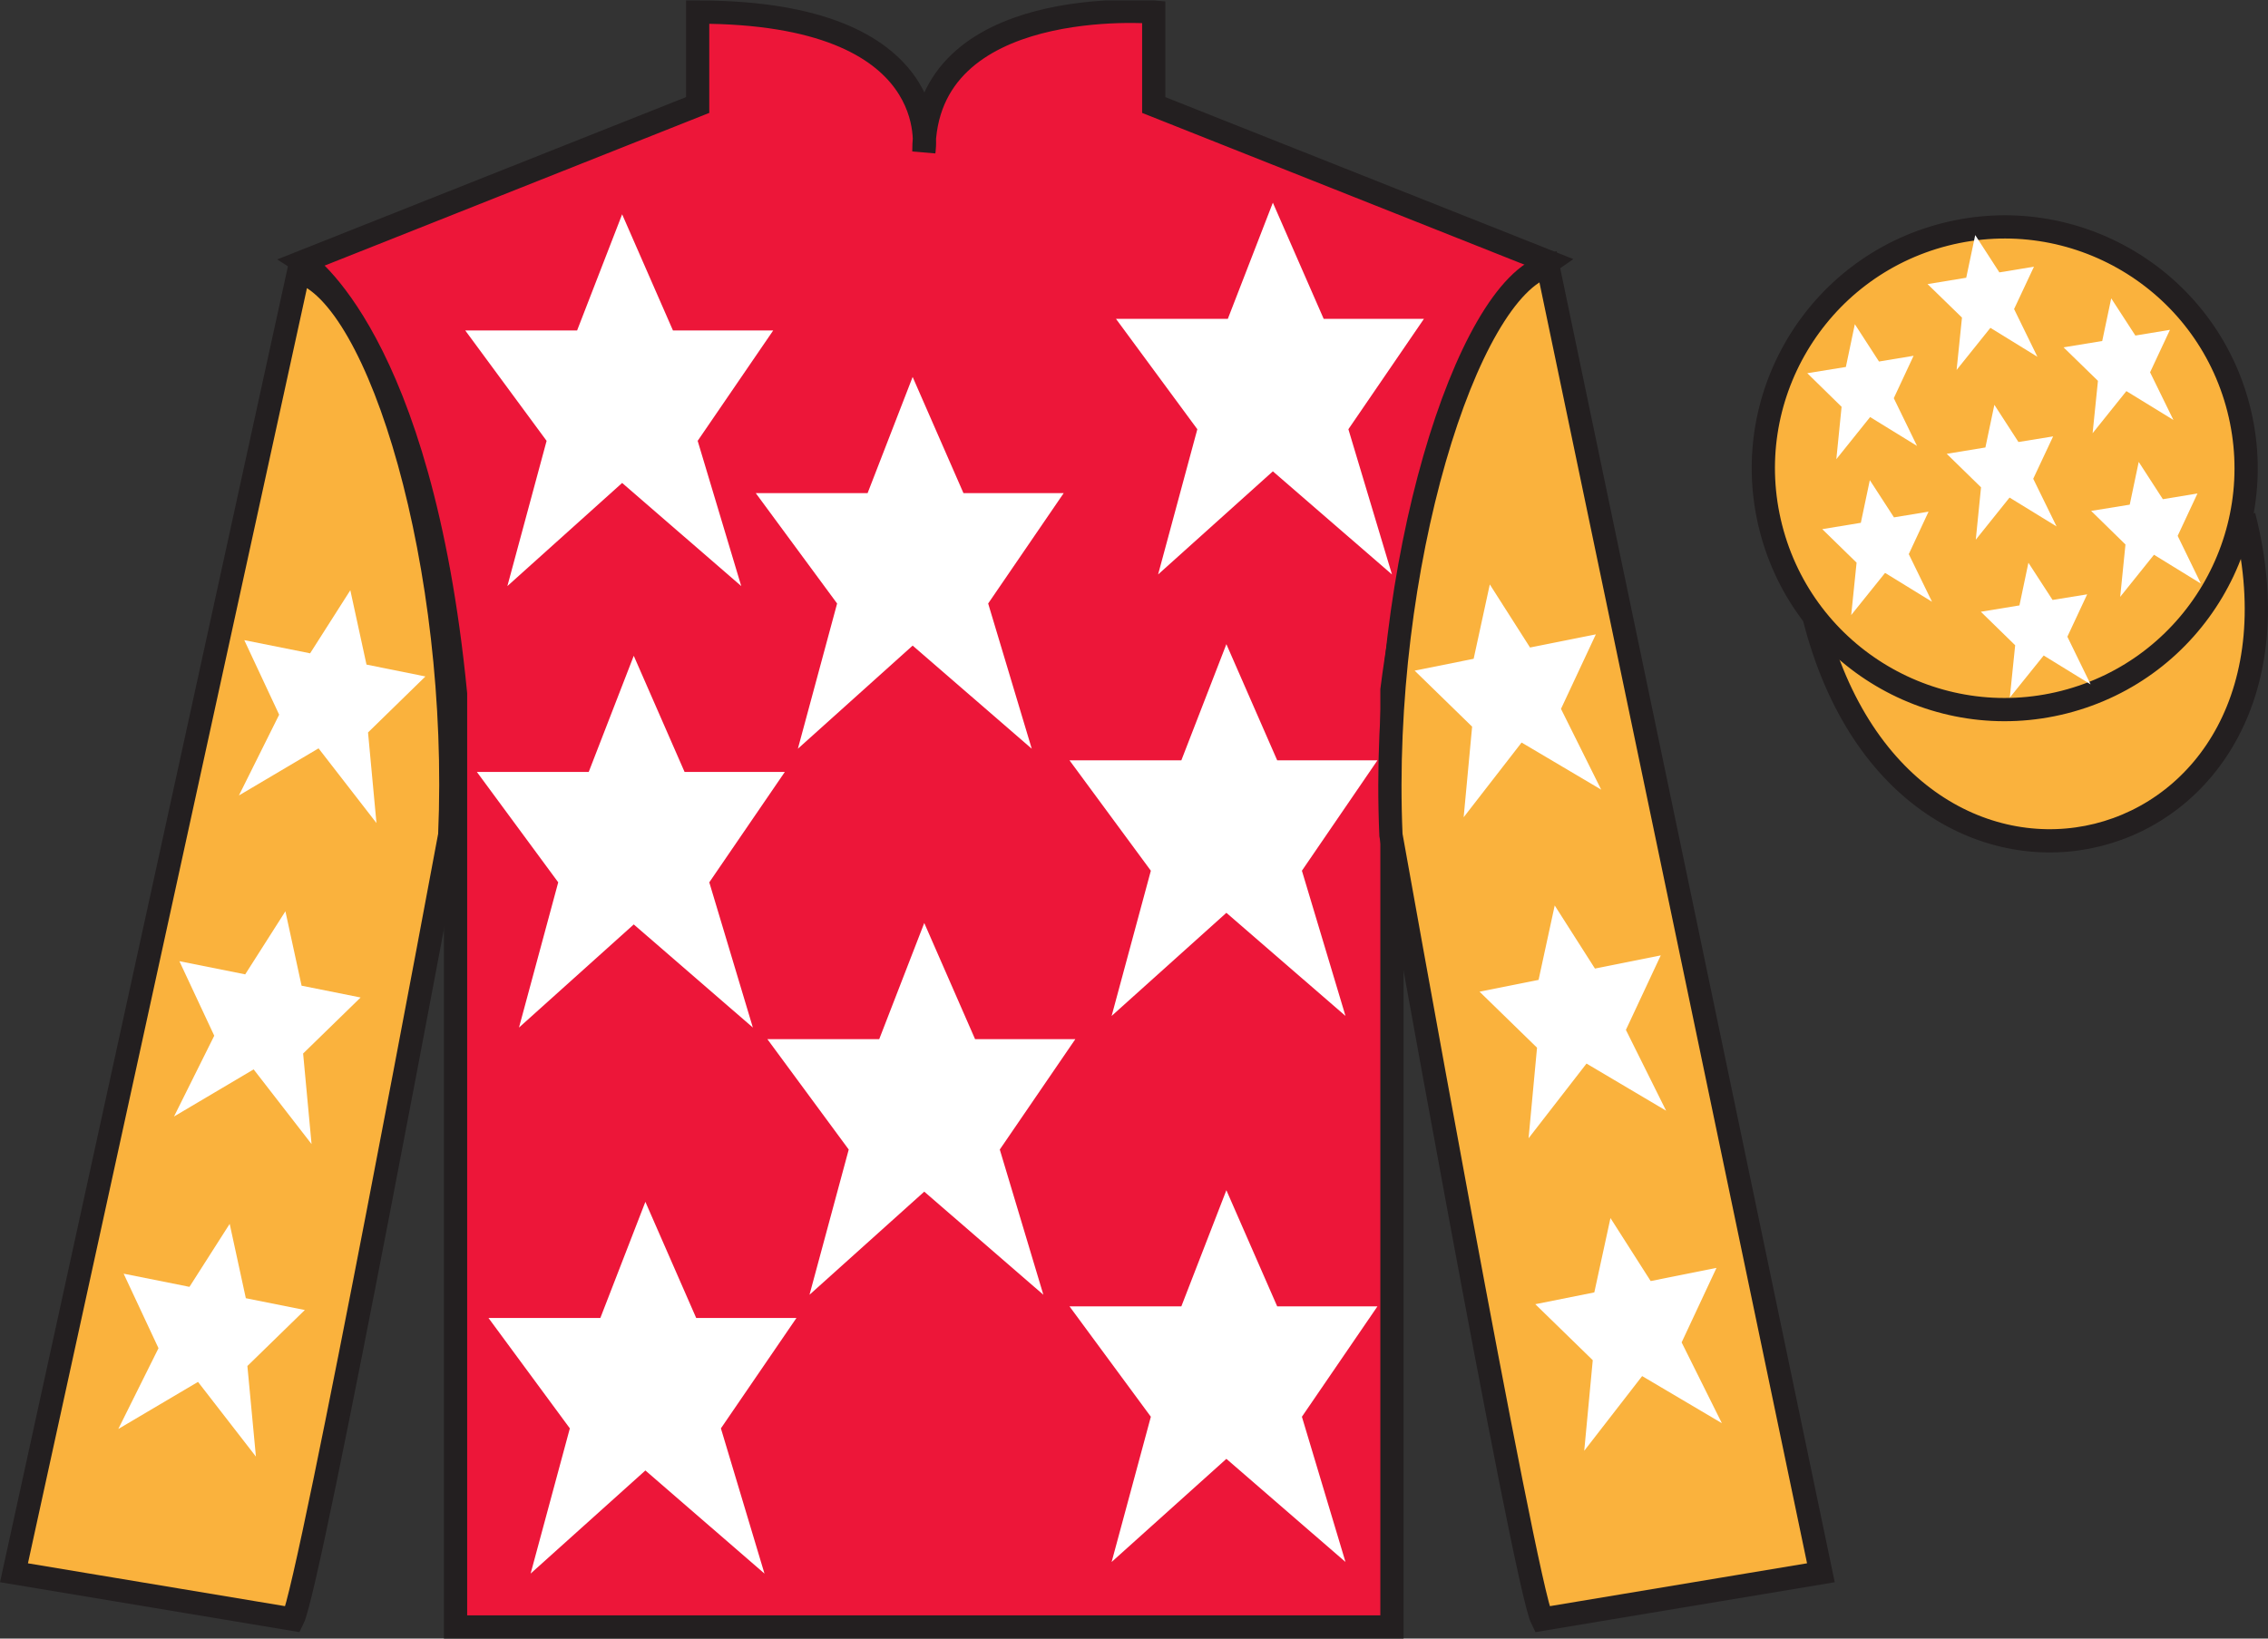<?xml version="1.0" encoding="UTF-8"?>
<svg xmlns="http://www.w3.org/2000/svg" xmlns:xlink="http://www.w3.org/1999/xlink" width="97.59pt" height="70.52pt" viewBox="0 0 97.59 70.52" version="1.1">
<rect x="0" y="0" width="97.59" height="70.52" fill="#333333" stroke="none"/>
<defs>
<clipPath id="clip1">
  <path d="M 0 70.52 L 97.59 70.52 L 97.59 0.02 L 0 0.02 L 0 70.52 Z M 0 70.52 "/>
</clipPath>
</defs>
<g id="surface0">
<g clip-path="url(#clip1)" clip-rule="nonzero">
<path style="fill-rule:nonzero;fill:rgb(97.855%,69.792%,23.972%);fill-opacity:1;stroke-width:10;stroke-linecap:butt;stroke-linejoin:miter;stroke:rgb(13.73%,12.16%,12.549%);stroke-opacity:1;stroke-miterlimit:4;" d="M 780.703 439.223 C 820.391 283.598 1004.336 331.177 965.547 483.208 " transform="matrix(0.1,0,0,-0.1,0,70.52)"/>
<path style=" stroke:none;fill-rule:nonzero;fill:rgb(92.863%,8.783%,22.277%);fill-opacity:1;" d="M 13.02 11.27 C 13.02 11.27 18.102 14.52 19.602 29.855 C 19.602 29.855 19.602 44.855 19.602 70.02 L 59.895 70.02 L 59.895 29.688 C 59.895 29.688 61.684 14.688 66.645 11.27 L 49.645 4.52 L 49.645 0.52 C 49.645 0.52 39.754 -0.312 39.754 6.52 C 39.754 6.52 40.77 0.52 30.02 0.52 L 30.02 4.52 L 13.02 11.27 "/>
<path style="fill:none;stroke-width:10;stroke-linecap:butt;stroke-linejoin:miter;stroke:rgb(13.73%,12.16%,12.549%);stroke-opacity:1;stroke-miterlimit:4;" d="M 130.195 592.505 C 130.195 592.505 181.016 560.005 196.016 406.645 C 196.016 406.645 196.016 256.645 196.016 5.005 L 598.945 5.005 L 598.945 408.325 C 598.945 408.325 616.836 558.325 666.445 592.505 L 496.445 660.005 L 496.445 700.005 C 496.445 700.005 397.539 708.325 397.539 640.005 C 397.539 640.005 407.695 700.005 300.195 700.005 L 300.195 660.005 L 130.195 592.505 Z M 130.195 592.505 " transform="matrix(0.1,0,0,-0.1,0,70.52)"/>
<path style=" stroke:none;fill-rule:nonzero;fill:rgb(97.855%,69.792%,23.972%);fill-opacity:1;" d="M 12.602 69.688 C 13.352 68.188 19.352 35.938 19.352 35.938 C 19.852 24.438 16.352 12.688 12.852 11.688 L 0.602 67.688 L 12.602 69.688 "/>
<path style="fill:none;stroke-width:10;stroke-linecap:butt;stroke-linejoin:miter;stroke:rgb(13.73%,12.16%,12.549%);stroke-opacity:1;stroke-miterlimit:4;" d="M 126.016 8.325 C 133.516 23.325 193.516 345.825 193.516 345.825 C 198.516 460.825 163.516 578.325 128.516 588.325 L 6.016 28.325 L 126.016 8.325 Z M 126.016 8.325 " transform="matrix(0.1,0,0,-0.1,0,70.52)"/>
<path style=" stroke:none;fill-rule:nonzero;fill:rgb(97.855%,69.792%,23.972%);fill-opacity:1;" d="M 78.352 67.688 L 66.602 11.438 C 63.102 12.438 59.352 24.438 59.852 35.938 C 59.852 35.938 65.602 68.188 66.352 69.688 L 78.352 67.688 "/>
<path style="fill:none;stroke-width:10;stroke-linecap:butt;stroke-linejoin:miter;stroke:rgb(13.73%,12.16%,12.549%);stroke-opacity:1;stroke-miterlimit:4;" d="M 783.516 28.325 L 666.016 590.825 C 631.016 580.825 593.516 460.825 598.516 345.825 C 598.516 345.825 656.016 23.325 663.516 8.325 L 783.516 28.325 Z M 783.516 28.325 " transform="matrix(0.1,0,0,-0.1,0,70.52)"/>
<path style=" stroke:none;fill-rule:nonzero;fill:rgb(97.855%,69.792%,23.972%);fill-opacity:1;" d="M 88.828 30.215 C 94.387 28.797 97.742 23.141 96.324 17.582 C 94.906 12.027 89.25 8.672 83.691 10.09 C 78.137 11.508 74.781 17.16 76.199 22.719 C 77.617 28.277 83.27 31.633 88.828 30.215 "/>
<path style="fill:none;stroke-width:10;stroke-linecap:butt;stroke-linejoin:miter;stroke:rgb(13.73%,12.16%,12.549%);stroke-opacity:1;stroke-miterlimit:4;" d="M 888.281 403.052 C 943.867 417.231 977.422 473.794 963.242 529.38 C 949.062 584.927 892.5 618.481 836.914 604.302 C 781.367 590.122 747.812 533.598 761.992 478.012 C 776.172 422.427 832.695 388.872 888.281 403.052 Z M 888.281 403.052 " transform="matrix(0.1,0,0,-0.1,0,70.52)"/>
<path style=" stroke:none;fill-rule:nonzero;fill:rgb(100%,100%,100%);fill-opacity:1;" d="M 87.281 24.219 L 86.895 26.055 L 85.234 26.328 L 86.711 27.77 L 86.48 30.023 L 87.938 28.211 L 89.957 29.453 L 88.957 27.402 L 89.809 25.578 L 88.32 25.82 L 87.281 24.219 "/>
<path style=" stroke:none;fill-rule:nonzero;fill:rgb(100%,100%,100%);fill-opacity:1;" d="M 90.844 12.84 L 90.457 14.676 L 88.793 14.949 L 90.273 16.391 L 90.043 18.645 L 91.496 16.832 L 93.52 18.074 L 92.516 16.023 L 93.371 14.195 L 91.883 14.441 L 90.844 12.84 "/>
<path style=" stroke:none;fill-rule:nonzero;fill:rgb(100%,100%,100%);fill-opacity:1;" d="M 92.027 19.879 L 91.641 21.719 L 89.98 21.988 L 91.457 23.434 L 91.23 25.688 L 92.684 23.875 L 94.703 25.117 L 93.703 23.062 L 94.555 21.238 L 93.066 21.484 L 92.027 19.879 "/>
<path style=" stroke:none;fill-rule:nonzero;fill:rgb(100%,100%,100%);fill-opacity:1;" d="M 79.812 13.953 L 79.426 15.793 L 77.766 16.062 L 79.242 17.508 L 79.016 19.762 L 80.469 17.949 L 82.488 19.191 L 81.488 17.137 L 82.34 15.312 L 80.852 15.559 L 79.812 13.953 "/>
<path style=" stroke:none;fill-rule:nonzero;fill:rgb(100%,100%,100%);fill-opacity:1;" d="M 85.816 17.422 L 85.43 19.258 L 83.766 19.531 L 85.242 20.973 L 85.016 23.227 L 86.469 21.414 L 88.492 22.656 L 87.488 20.605 L 88.344 18.781 L 86.852 19.023 L 85.816 17.422 "/>
<path style=" stroke:none;fill-rule:nonzero;fill:rgb(100%,100%,100%);fill-opacity:1;" d="M 80.457 20.664 L 80.07 22.5 L 78.41 22.773 L 79.887 24.215 L 79.656 26.469 L 81.113 24.656 L 83.133 25.898 L 82.133 23.848 L 82.984 22.02 L 81.496 22.266 L 80.457 20.664 "/>
<path style=" stroke:none;fill-rule:nonzero;fill:rgb(100%,100%,100%);fill-opacity:1;" d="M 84.992 10.117 L 84.605 11.953 L 82.941 12.227 L 84.422 13.668 L 84.191 15.922 L 85.645 14.109 L 87.668 15.355 L 86.664 13.301 L 87.52 11.477 L 86.031 11.723 L 84.992 10.117 "/>
<path style=" stroke:none;fill-rule:nonzero;fill:rgb(100%,100%,100%);fill-opacity:1;" d="M 12.281 39.219 L 10.551 41.934 L 7.719 41.367 L 9.219 44.574 L 7.488 48.051 L 10.914 46.023 L 13.406 49.238 L 13.043 45.34 L 15.516 42.93 L 12.977 42.422 L 12.281 39.219 "/>
<path style=" stroke:none;fill-rule:nonzero;fill:rgb(100%,100%,100%);fill-opacity:1;" d="M 9.883 52.672 L 8.152 55.383 L 5.32 54.816 L 6.82 58.023 L 5.09 61.5 L 8.52 59.473 L 11.012 62.688 L 10.645 58.789 L 13.117 56.379 L 10.578 55.871 L 9.883 52.672 "/>
<path style=" stroke:none;fill-rule:nonzero;fill:rgb(100%,100%,100%);fill-opacity:1;" d="M 15.074 25.402 L 13.344 28.117 L 10.512 27.551 L 12.012 30.758 L 10.281 34.234 L 13.707 32.207 L 16.199 35.422 L 15.836 31.523 L 18.305 29.113 L 15.77 28.602 L 15.074 25.402 "/>
<path style=" stroke:none;fill-rule:nonzero;fill:rgb(100%,100%,100%);fill-opacity:1;" d="M 66.898 38.969 L 68.629 41.684 L 71.461 41.117 L 69.961 44.324 L 71.691 47.801 L 68.266 45.773 L 65.773 48.988 L 66.137 45.09 L 63.664 42.68 L 66.203 42.172 L 66.898 38.969 "/>
<path style=" stroke:none;fill-rule:nonzero;fill:rgb(100%,100%,100%);fill-opacity:1;" d="M 69.297 52.422 L 71.027 55.133 L 73.859 54.566 L 72.359 57.773 L 74.09 61.25 L 70.66 59.223 L 68.168 62.438 L 68.535 58.539 L 66.062 56.129 L 68.602 55.621 L 69.297 52.422 "/>
<path style=" stroke:none;fill-rule:nonzero;fill:rgb(100%,100%,100%);fill-opacity:1;" d="M 64.105 25.152 L 65.836 27.867 L 68.668 27.301 L 67.168 30.508 L 68.898 33.984 L 65.473 31.957 L 62.98 35.172 L 63.344 31.273 L 60.871 28.863 L 63.41 28.352 L 64.105 25.152 "/>
<path style=" stroke:none;fill-rule:nonzero;fill:rgb(100%,100%,100%);fill-opacity:1;" d="M 39.77 39.723 L 37.832 44.723 L 33.02 44.723 L 36.52 49.473 L 34.832 55.723 L 39.77 51.285 L 44.895 55.723 L 43.02 49.473 L 46.27 44.723 L 41.957 44.723 L 39.77 39.723 "/>
<path style=" stroke:none;fill-rule:nonzero;fill:rgb(100%,100%,100%);fill-opacity:1;" d="M 52.77 27.723 L 50.832 32.723 L 46.02 32.723 L 49.52 37.473 L 47.832 43.723 L 52.77 39.285 L 57.895 43.723 L 56.02 37.473 L 59.27 32.723 L 54.957 32.723 L 52.77 27.723 "/>
<path style=" stroke:none;fill-rule:nonzero;fill:rgb(100%,100%,100%);fill-opacity:1;" d="M 39.27 16.223 L 37.332 21.223 L 32.52 21.223 L 36.02 25.973 L 34.332 32.223 L 39.27 27.785 L 44.395 32.223 L 42.52 25.973 L 45.77 21.223 L 41.457 21.223 L 39.27 16.223 "/>
<path style=" stroke:none;fill-rule:nonzero;fill:rgb(100%,100%,100%);fill-opacity:1;" d="M 52.77 51.223 L 50.832 56.223 L 46.02 56.223 L 49.52 60.973 L 47.832 67.223 L 52.77 62.785 L 57.895 67.223 L 56.02 60.973 L 59.27 56.223 L 54.957 56.223 L 52.77 51.223 "/>
<path style=" stroke:none;fill-rule:nonzero;fill:rgb(100%,100%,100%);fill-opacity:1;" d="M 27.77 51.723 L 25.832 56.723 L 21.02 56.723 L 24.52 61.473 L 22.832 67.723 L 27.77 63.285 L 32.895 67.723 L 31.02 61.473 L 34.27 56.723 L 29.957 56.723 L 27.77 51.723 "/>
<path style=" stroke:none;fill-rule:nonzero;fill:rgb(100%,100%,100%);fill-opacity:1;" d="M 27.27 28.223 L 25.332 33.223 L 20.52 33.223 L 24.02 37.973 L 22.332 44.223 L 27.27 39.785 L 32.395 44.223 L 30.52 37.973 L 33.77 33.223 L 29.457 33.223 L 27.27 28.223 "/>
<path style=" stroke:none;fill-rule:nonzero;fill:rgb(100%,100%,100%);fill-opacity:1;" d="M 26.77 9.223 L 24.832 14.223 L 20.02 14.223 L 23.52 18.973 L 21.832 25.223 L 26.77 20.785 L 31.895 25.223 L 30.02 18.973 L 33.27 14.223 L 28.957 14.223 L 26.77 9.223 "/>
<path style=" stroke:none;fill-rule:nonzero;fill:rgb(100%,100%,100%);fill-opacity:1;" d="M 54.77 8.723 L 52.832 13.723 L 48.02 13.723 L 51.52 18.473 L 49.832 24.723 L 54.77 20.285 L 59.895 24.723 L 58.02 18.473 L 61.27 13.723 L 56.957 13.723 L 54.77 8.723 "/>
</g>
</g>
</svg>
